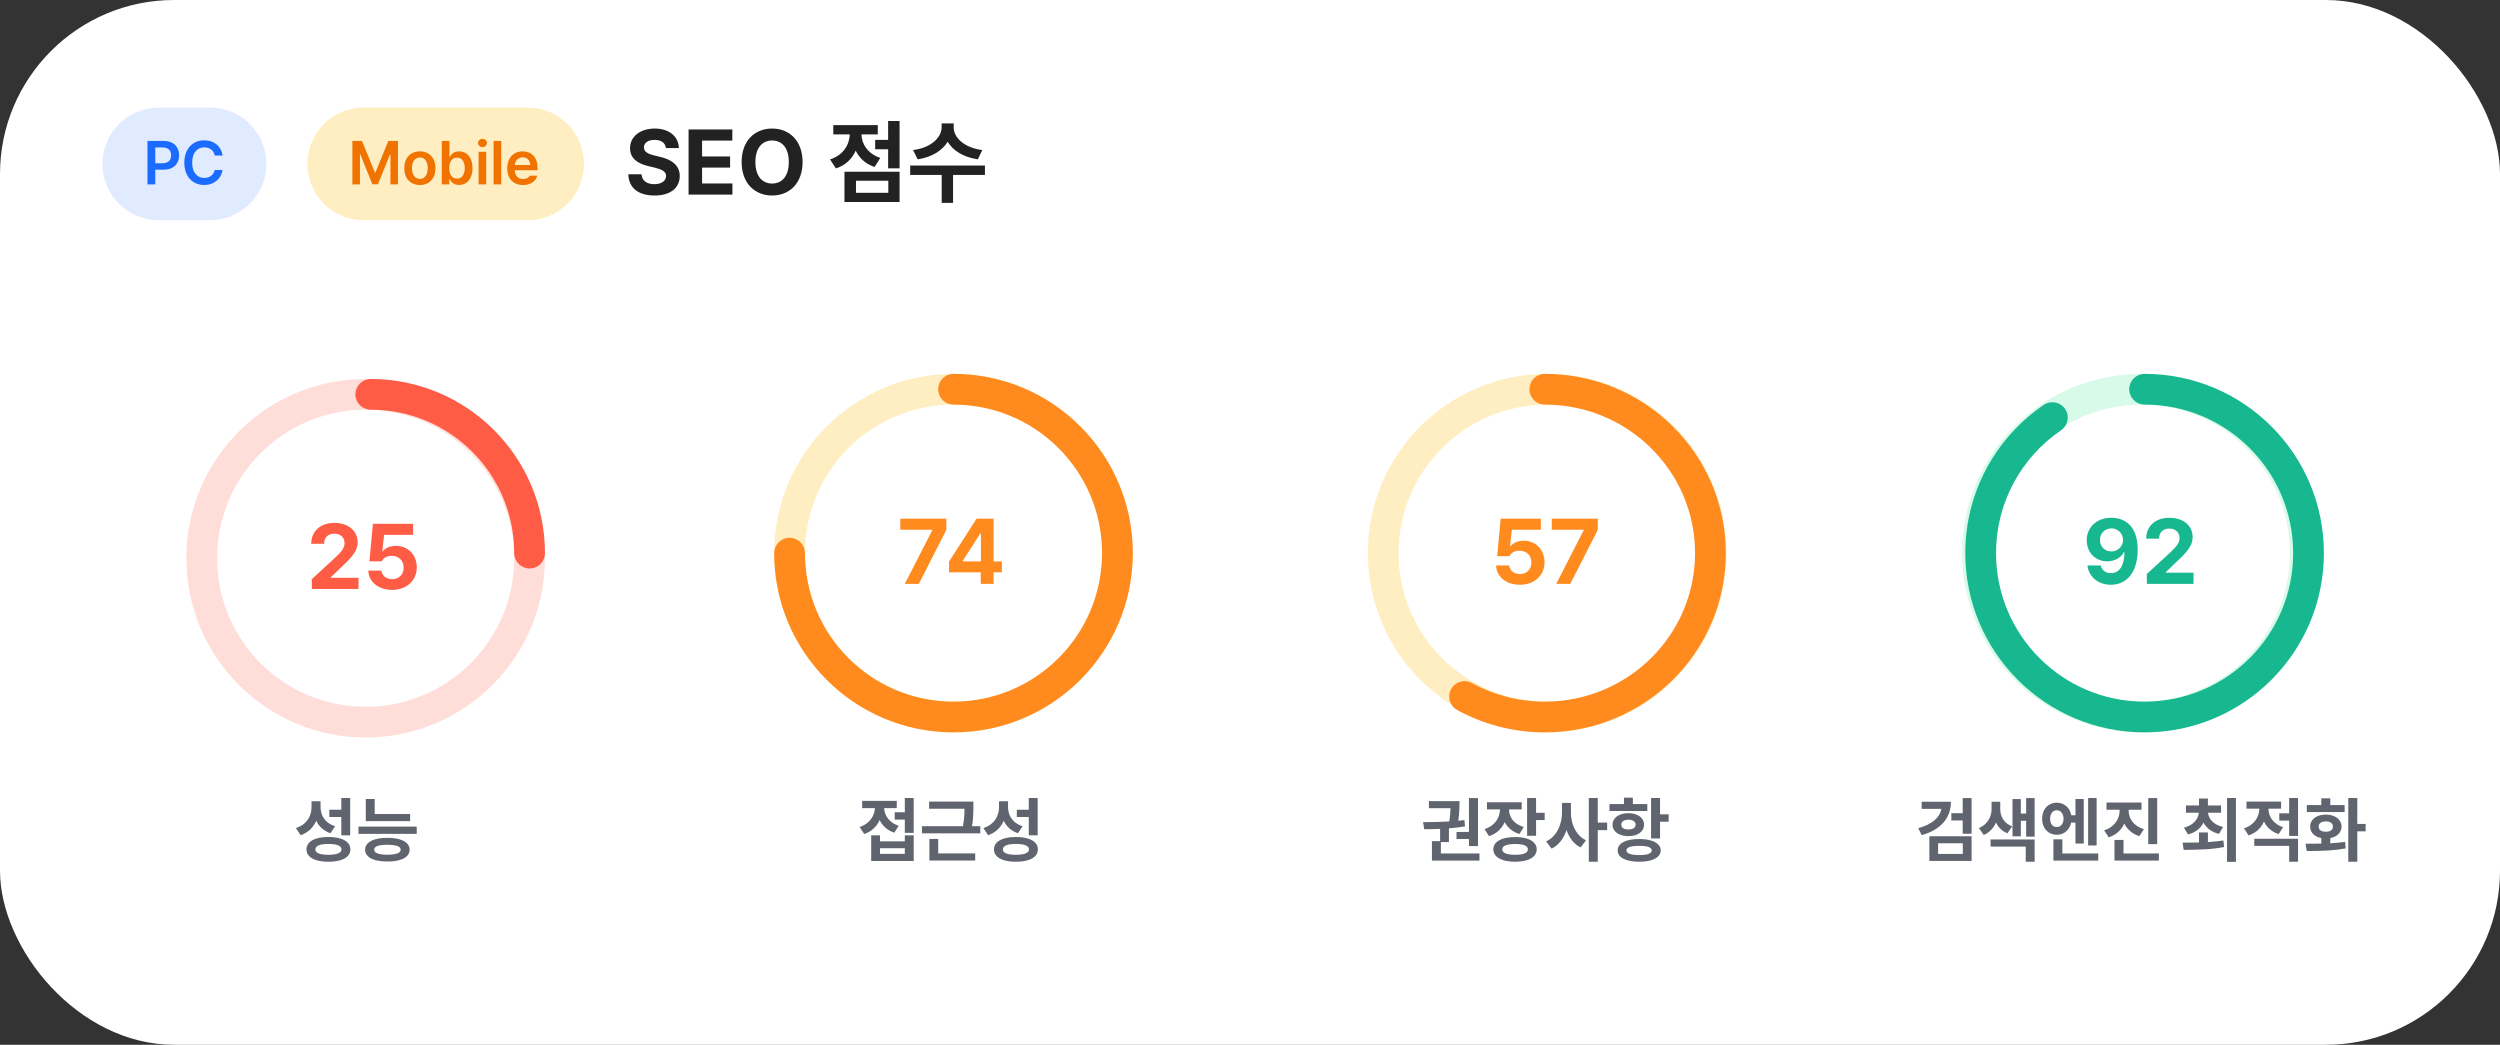 <svg width="402" height="168" viewBox="0 0 402 168" fill="none" xmlns="http://www.w3.org/2000/svg">
<rect x="0" y="0" width="402" height="168" fill="#333333" stroke="none"/>
<g clip-path="url(#clip0_17165_46711)">
<path d="M388.82 0H13.18C5.901 0 0 5.899 0 13.177V154.824C0 162.101 5.901 168 13.18 168H388.82C396.099 168 402 162.101 402 154.824V13.177C402 5.899 396.099 0 388.82 0Z" fill="white"/>
<path d="M33.775 17.294H25.537C20.532 17.294 16.476 21.35 16.476 26.353C16.476 31.356 20.532 35.412 25.537 35.412H33.775C38.779 35.412 42.836 31.356 42.836 26.353C42.836 21.35 38.779 17.294 33.775 17.294Z" fill="#E1EBFF"/>
<path d="M23.712 29.647V22.66H26.338C27.941 22.66 28.795 23.635 28.8 24.976C28.795 26.313 27.931 27.283 26.319 27.283H24.967V29.647H23.712ZM24.967 26.25H26.145C27.091 26.245 27.516 25.715 27.516 24.976C27.516 24.228 27.091 23.712 26.145 23.712H24.967V26.25ZM34.524 25.015C34.375 24.175 33.704 23.693 32.854 23.693C31.71 23.693 30.899 24.571 30.904 26.154C30.899 27.76 31.715 28.614 32.854 28.614C33.684 28.614 34.355 28.151 34.524 27.331H35.789C35.596 28.672 34.49 29.744 32.835 29.744C30.991 29.744 29.635 28.407 29.64 26.154C29.635 23.895 31.006 22.564 32.835 22.564C34.38 22.564 35.572 23.461 35.789 25.015H34.524Z" fill="#1C6BFF"/>
<path d="M84.848 17.294H58.488C53.483 17.294 49.426 21.35 49.426 26.353C49.426 31.356 53.483 35.412 58.488 35.412H84.848C89.853 35.412 93.91 31.356 93.91 26.353C93.91 21.35 89.853 17.294 84.848 17.294Z" fill="#FFEEC2"/>
<path d="M56.663 22.66H58.208L60.283 27.736H60.37L62.446 22.66H63.99V29.647H62.783V24.841H62.716L60.775 29.628H59.878L57.937 24.822H57.879V29.647H56.663V22.66ZM67.514 29.753C65.984 29.753 65.004 28.668 65.004 27.051C65.004 25.42 65.984 24.339 67.514 24.339C69.049 24.339 70.028 25.42 70.024 27.051C70.028 28.668 69.049 29.753 67.514 29.753ZM66.249 27.041C66.249 28.002 66.669 28.769 67.523 28.769C68.363 28.769 68.783 28.002 68.778 27.041C68.783 26.081 68.363 25.309 67.523 25.314C66.669 25.309 66.249 26.081 66.249 27.041ZM71.037 29.647V22.66H72.273V25.266H72.321C72.509 24.894 72.891 24.339 73.817 24.339C75.029 24.339 75.985 25.285 75.99 27.032C75.985 28.754 75.058 29.739 73.827 29.744C72.92 29.739 72.514 29.203 72.321 28.817H72.244V29.647H71.037ZM72.244 27.022C72.244 28.045 72.693 28.73 73.48 28.73C74.3 28.73 74.73 28.011 74.735 27.022C74.73 26.047 74.31 25.348 73.48 25.343C72.683 25.348 72.244 26.004 72.244 27.022ZM76.955 29.647V24.407H78.191V29.647H76.955ZM76.868 22.988C76.868 22.622 77.191 22.322 77.582 22.322C77.973 22.322 78.297 22.622 78.297 22.988C78.297 23.36 77.973 23.659 77.582 23.664C77.191 23.659 76.868 23.36 76.868 22.988ZM80.604 22.66V29.647H79.368V22.66H80.604ZM84.109 29.753C82.53 29.753 81.56 28.701 81.56 27.061C81.56 25.439 82.544 24.339 84.041 24.339C85.324 24.339 86.435 25.145 86.435 26.983V27.37H82.776C82.795 28.262 83.321 28.793 84.118 28.788C84.659 28.793 85.02 28.561 85.179 28.248H86.386C86.165 29.155 85.324 29.753 84.109 29.753ZM82.781 26.53H85.257C85.252 25.816 84.769 25.295 84.06 25.295C83.321 25.295 82.824 25.864 82.781 26.53Z" fill="#F07300"/>
<path d="M107.074 23.81C106.987 22.978 106.328 22.493 105.264 22.493C104.163 22.493 103.548 22.999 103.541 23.694C103.534 24.454 104.316 24.794 105.22 24.997L106.162 25.229C107.958 25.641 109.297 26.553 109.305 28.297C109.297 30.216 107.805 31.446 105.25 31.439C102.715 31.446 101.101 30.273 101.036 28.023H103.15C103.223 29.079 104.062 29.615 105.22 29.615C106.365 29.615 107.104 29.079 107.104 28.297C107.104 27.581 106.452 27.248 105.308 26.966L104.163 26.691C102.397 26.256 101.311 25.373 101.311 23.839C101.304 21.935 102.984 20.669 105.279 20.669C107.603 20.669 109.131 21.957 109.16 23.81H107.074ZM110.723 31.294V20.813H117.761V22.608H112.895V25.156H117.399V26.951H112.895V29.499H117.775V31.294H110.723ZM129.055 26.054C129.055 29.477 126.934 31.439 124.161 31.439C121.366 31.439 119.253 29.463 119.253 26.054C119.253 22.63 121.366 20.669 124.161 20.669C126.934 20.669 129.055 22.63 129.055 26.054ZM121.468 26.054C121.468 28.29 122.532 29.506 124.161 29.514C125.776 29.506 126.847 28.29 126.84 26.054C126.847 23.81 125.776 22.601 124.161 22.594C122.532 22.601 121.468 23.81 121.468 26.054ZM144.651 19.453V27.067H142.812V23.998H140.727V22.493H142.812V19.453H144.651ZM133.472 25.634C135.608 24.946 136.592 23.267 136.643 21.61H133.993V20.119H141.147V21.61H138.525C138.548 23.115 139.496 24.7 141.552 25.388L140.64 26.85C139.177 26.372 138.17 25.41 137.599 24.223C137.02 25.54 135.963 26.589 134.413 27.082L133.472 25.634ZM135.789 32.481V27.617H144.651V32.481H135.789ZM137.642 31.005H142.84V29.065H137.642V31.005ZM153.353 20.48C153.346 22.037 154.939 23.752 157.958 24.128L157.234 25.619C154.932 25.287 153.245 24.223 152.383 22.797C151.515 24.215 149.835 25.287 147.561 25.619L146.822 24.128C149.82 23.752 151.406 22.037 151.413 20.48V19.843H153.353V20.48ZM146.359 28.124V26.618H158.378V28.124H153.252V32.626H151.427V28.124H146.359Z" fill="#222222"/>
<path fill-rule="evenodd" clip-rule="evenodd" d="M58.797 65.883C45.603 65.883 34.907 76.575 34.907 89.765C34.907 102.955 45.603 113.647 58.797 113.647C71.99 113.647 82.686 102.955 82.686 89.765C82.686 76.575 71.99 65.883 58.797 65.883ZM29.965 89.765C29.965 73.846 42.873 60.941 58.797 60.941C74.72 60.941 87.629 73.846 87.629 89.765C87.629 105.684 74.72 118.588 58.797 118.588C42.873 118.588 29.965 105.684 29.965 89.765Z" fill="#FFDEDA"/>
<path d="M50.149 94.706L50.134 93.128L53.899 89.668C54.877 88.734 55.405 88.155 55.405 87.323C55.405 86.389 54.703 85.81 53.74 85.817C52.755 85.81 52.111 86.433 52.118 87.439H50.047C50.04 85.39 51.561 84.081 53.769 84.081C56.013 84.081 57.505 85.361 57.505 87.178C57.505 88.373 56.925 89.35 54.768 91.304L53.175 92.853V92.91H57.65V94.706H50.149ZM63.051 94.851C60.864 94.851 59.264 93.562 59.228 91.753H61.342C61.393 92.57 62.138 93.135 63.051 93.128C64.137 93.135 64.912 92.368 64.904 91.275C64.912 90.16 64.122 89.386 63.022 89.378C62.233 89.378 61.682 89.676 61.371 90.262H59.402L59.966 84.225H66.425V86.006H61.762L61.472 88.654H61.559C61.943 88.141 62.739 87.764 63.659 87.772C65.585 87.764 67.018 89.205 67.018 91.217C67.018 93.338 65.411 94.851 63.051 94.851Z" fill="#FF5C46"/>
<path fill-rule="evenodd" clip-rule="evenodd" d="M57.149 63.412C57.149 62.047 58.255 60.941 59.62 60.941C75.089 60.941 87.628 73.478 87.628 88.941C87.628 90.306 86.522 91.412 85.157 91.412C83.792 91.412 82.686 90.306 82.686 88.941C82.686 76.206 72.359 65.883 59.62 65.883C58.255 65.883 57.149 64.776 57.149 63.412Z" fill="#FF5C46"/>
<path d="M51.545 129.716C51.542 130.188 51.622 130.631 51.788 131.044C51.956 131.456 52.215 131.821 52.565 132.136C52.918 132.451 53.359 132.692 53.888 132.857L53.133 133.982C52.593 133.794 52.131 133.532 51.748 133.194C51.369 132.853 51.069 132.446 50.847 131.973C50.614 132.525 50.288 132.999 49.867 133.397C49.447 133.794 48.936 134.095 48.336 134.298L47.581 133.15C48.144 132.969 48.613 132.708 48.989 132.367C49.364 132.021 49.64 131.629 49.817 131.19C49.997 130.747 50.089 130.278 50.093 129.783V128.848H51.545V129.716ZM49.282 136.584C49.282 136.167 49.422 135.808 49.704 135.508C49.989 135.208 50.397 134.981 50.926 134.827C51.455 134.669 52.082 134.591 52.807 134.591C53.535 134.591 54.164 134.669 54.693 134.827C55.223 134.981 55.63 135.208 55.915 135.508C56.201 135.808 56.343 136.167 56.343 136.584C56.343 137 56.201 137.356 55.915 137.653C55.63 137.953 55.223 138.181 54.693 138.335C54.164 138.488 53.535 138.565 52.807 138.565C52.078 138.565 51.45 138.488 50.92 138.335C50.395 138.181 49.989 137.953 49.704 137.653C49.422 137.356 49.282 137 49.282 136.584ZM50.712 136.584C50.712 136.869 50.89 137.084 51.247 137.231C51.607 137.377 52.127 137.45 52.807 137.45C53.49 137.45 54.01 137.377 54.367 137.231C54.727 137.084 54.909 136.869 54.913 136.584C54.909 136.291 54.729 136.071 54.372 135.925C54.016 135.778 53.494 135.705 52.807 135.705C52.124 135.705 51.604 135.78 51.247 135.931C50.89 136.077 50.712 136.295 50.712 136.584ZM52.953 130.2H54.879V128.319H56.309V134.321H54.879V131.37H52.953V130.2ZM65.95 132.035H58.821V128.477H60.251V130.887H65.95V132.035ZM57.639 132.913H67.009V134.084H57.639V132.913ZM58.708 136.628C58.708 136.227 58.851 135.885 59.136 135.604C59.425 135.319 59.838 135.101 60.375 134.951C60.912 134.801 61.554 134.726 62.301 134.726C63.041 134.726 63.677 134.801 64.21 134.951C64.743 135.101 65.152 135.319 65.438 135.604C65.723 135.885 65.868 136.227 65.871 136.628C65.868 137.033 65.723 137.377 65.438 137.658C65.152 137.944 64.743 138.16 64.21 138.306C63.677 138.456 63.041 138.531 62.301 138.531C61.554 138.531 60.91 138.456 60.37 138.306C59.833 138.16 59.422 137.944 59.136 137.658C58.851 137.374 58.708 137.03 58.708 136.628ZM60.172 136.628C60.169 137.161 60.878 137.432 62.301 137.439C62.999 137.435 63.527 137.366 63.883 137.231C64.244 137.096 64.426 136.895 64.43 136.628C64.426 136.362 64.248 136.167 63.895 136.043C63.542 135.915 63.011 135.848 62.301 135.84C61.58 135.848 61.043 135.913 60.691 136.037C60.341 136.161 60.169 136.358 60.172 136.628Z" fill="#5F646F"/>
<path fill-rule="evenodd" clip-rule="evenodd" d="M153.324 65.059C140.13 65.059 129.435 75.751 129.435 88.941C129.435 102.131 140.13 112.824 153.324 112.824C166.518 112.824 177.213 102.131 177.213 88.941C177.213 75.751 166.518 65.059 153.324 65.059ZM124.492 88.941C124.492 73.022 137.401 60.118 153.324 60.118C169.248 60.118 182.156 73.022 182.156 88.941C182.156 104.86 169.248 117.765 153.324 117.765C137.401 117.765 124.492 104.86 124.492 88.941Z" fill="#FFEEC2"/>
<path d="M145.494 93.882L149.91 85.254V85.183H144.77V83.401H152.169V85.212L147.752 93.882H145.494ZM152.604 92.029V90.307L157.035 83.401H159.771V90.278H161.103V92.029H159.771V93.882H157.701V92.029H152.604ZM154.805 90.278H157.73V85.79H157.629L154.805 90.191V90.278Z" fill="#FF8A1E"/>
<path fill-rule="evenodd" clip-rule="evenodd" d="M150.853 62.588C150.853 61.224 151.959 60.118 153.324 60.118C169.248 60.118 182.156 73.022 182.156 88.941C182.156 104.86 169.248 117.765 153.324 117.765C137.401 117.765 124.492 104.86 124.492 88.941C124.492 87.577 125.599 86.471 126.963 86.471C128.328 86.471 129.435 87.577 129.435 88.941C129.435 102.131 140.131 112.824 153.324 112.824C166.518 112.824 177.213 102.131 177.213 88.941C177.213 75.751 166.518 65.059 153.324 65.059C151.959 65.059 150.853 63.953 150.853 62.588Z" fill="#FF8A1E"/>
<path d="M146.924 133.926H145.494V131.787H143.871V130.616H145.494V128.319H146.924V133.926ZM138.229 132.981C138.748 132.808 139.187 132.566 139.547 132.255C139.908 131.939 140.182 131.584 140.369 131.19C140.557 130.796 140.664 130.383 140.69 129.952H138.635V128.781H144.199V129.952H142.165C142.188 130.346 142.287 130.728 142.464 131.1C142.644 131.468 142.907 131.8 143.252 132.096C143.598 132.393 144.018 132.624 144.514 132.789L143.804 133.892C143.252 133.712 142.778 133.448 142.38 133.099C141.985 132.749 141.674 132.339 141.445 131.866C141.208 132.395 140.882 132.853 140.465 133.239C140.052 133.626 139.551 133.915 138.961 134.107L138.229 132.981ZM140.088 134.321H141.506V135.288H145.494V134.321H146.924V138.452H140.088V134.321ZM145.494 137.304V136.392H141.506V137.304H145.494ZM156.52 129.76V130.121C156.52 130.586 156.505 131.035 156.474 131.466C156.445 131.898 156.385 132.362 156.294 132.857H157.634V134.005H148.253V132.857H154.83C154.931 132.339 154.999 131.864 155.033 131.433C155.067 131.001 155.085 130.537 155.09 130.042H149.401V128.894H156.52V129.76ZM149.447 134.905H150.866V137.225H156.812V138.373H149.447V134.905ZM162.094 129.716C162.091 130.188 162.172 130.631 162.336 131.044C162.506 131.456 162.765 131.821 163.114 132.136C163.467 132.451 163.908 132.692 164.437 132.857L163.682 133.982C163.142 133.794 162.68 133.532 162.298 133.194C161.918 132.853 161.618 132.446 161.396 131.973C161.163 132.525 160.837 132.999 160.416 133.397C159.996 133.794 159.485 134.095 158.885 134.298L158.13 133.15C158.694 132.969 159.162 132.708 159.538 132.367C159.914 132.021 160.19 131.629 160.366 131.19C160.546 130.747 160.638 130.278 160.642 129.783V128.848H162.094V129.716ZM159.83 136.584C159.83 136.167 159.971 135.808 160.253 135.508C160.538 135.208 160.946 134.981 161.475 134.827C162.004 134.669 162.631 134.591 163.356 134.591C164.084 134.591 164.713 134.669 165.243 134.827C165.771 134.981 166.179 135.208 166.464 135.508C166.75 135.808 166.893 136.167 166.893 136.584C166.893 137 166.75 137.356 166.464 137.653C166.179 137.953 165.771 138.181 165.243 138.335C164.713 138.488 164.084 138.565 163.356 138.565C162.628 138.565 161.999 138.488 161.47 138.335C160.944 138.181 160.538 137.953 160.253 137.653C159.971 137.356 159.83 137 159.83 136.584ZM161.261 136.584C161.261 136.869 161.439 137.084 161.796 137.231C162.157 137.377 162.677 137.45 163.356 137.45C164.039 137.45 164.559 137.377 164.916 137.231C165.276 137.084 165.458 136.869 165.462 136.584C165.458 136.291 165.278 136.071 164.921 135.925C164.565 135.778 164.043 135.705 163.356 135.705C162.672 135.705 162.153 135.78 161.796 135.931C161.439 136.077 161.261 136.295 161.261 136.584ZM163.502 130.2H165.428V128.319H166.859V134.321H165.428V131.37H163.502V130.2Z" fill="#5F646F"/>
<path fill-rule="evenodd" clip-rule="evenodd" d="M248.779 65.059C235.585 65.059 224.889 75.751 224.889 88.941C224.889 102.131 235.585 112.824 248.779 112.824C261.972 112.824 272.668 102.131 272.668 88.941C272.668 75.751 261.972 65.059 248.779 65.059ZM219.947 88.941C219.947 73.022 232.855 60.118 248.779 60.118C264.702 60.118 277.611 73.022 277.611 88.941C277.611 104.86 264.702 117.765 248.779 117.765C232.855 117.765 219.947 104.86 219.947 88.941Z" fill="#FFEEC2"/>
<path d="M244.394 94.027C242.207 94.027 240.608 92.739 240.571 90.929H242.686C242.736 91.747 243.482 92.312 244.394 92.305C245.48 92.312 246.255 91.544 246.248 90.452C246.255 89.337 245.466 88.562 244.366 88.555C243.576 88.555 243.026 88.852 242.715 89.439H240.745L241.31 83.401H247.768V85.183H243.105L242.816 87.831H242.903C243.286 87.317 244.083 86.941 245.002 86.948C246.928 86.941 248.362 88.381 248.362 90.394C248.362 92.514 246.755 94.027 244.394 94.027ZM250.244 93.882L254.661 85.254V85.183H249.52V83.401H256.92V85.212L252.503 93.882H250.244Z" fill="#FF8A1E"/>
<path fill-rule="evenodd" clip-rule="evenodd" d="M245.929 62.588C245.929 61.224 247.036 60.118 248.4 60.118C264.452 60.118 277.508 72.998 277.508 88.941C277.508 104.884 264.452 117.765 248.4 117.765C243.293 117.765 238.485 116.46 234.306 114.166C233.109 113.509 232.672 112.007 233.329 110.811C233.986 109.615 235.489 109.178 236.685 109.835C240.152 111.738 244.143 112.824 248.4 112.824C261.771 112.824 272.565 102.107 272.565 88.941C272.565 75.775 261.771 65.059 248.4 65.059C247.036 65.059 245.929 63.953 245.929 62.588Z" fill="#FF8A1E"/>
<path d="M237.663 136.043H236.209V134.906H234.205V133.78H236.209V128.331H237.663V136.043ZM228.951 132.204C229.75 132.196 230.471 132.185 231.114 132.17C231.755 132.155 232.401 132.129 233.05 132.091C233.152 131.408 233.217 130.699 233.247 129.963H229.768V128.826H234.689V129.209C234.689 129.629 234.676 130.055 234.65 130.487C234.627 130.918 234.573 131.416 234.486 131.979C234.787 131.953 235.117 131.915 235.478 131.866L235.568 132.88C234.787 133.018 233.927 133.125 232.988 133.2V135.402H231.693V137.237H237.899V138.385H230.252V135.255H231.569V133.285C230.804 133.322 229.951 133.341 229.013 133.341L228.833 132.204H228.951ZM244.69 130.155H242.651C242.655 130.564 242.742 130.954 242.911 131.326C243.084 131.697 243.347 132.028 243.699 132.317C244.052 132.606 244.492 132.827 245.017 132.981L244.33 134.107C243.778 133.938 243.303 133.69 242.905 133.363C242.507 133.037 242.192 132.648 241.959 132.198C241.723 132.728 241.393 133.187 240.968 133.577C240.547 133.964 240.039 134.257 239.442 134.456L238.71 133.319C239.254 133.146 239.712 132.896 240.084 132.57C240.455 132.243 240.731 131.872 240.911 131.455C241.096 131.038 241.192 130.605 241.199 130.155H239.104V129.006H244.69V130.155ZM240.129 136.573C240.129 136.16 240.27 135.805 240.551 135.509C240.832 135.212 241.239 134.986 241.767 134.833C242.297 134.679 242.922 134.602 243.643 134.602C244.352 134.602 244.966 134.679 245.484 134.833C246.002 134.986 246.4 135.212 246.678 135.509C246.96 135.805 247.1 136.16 247.1 136.573C247.1 136.989 246.96 137.346 246.678 137.642C246.4 137.942 246.002 138.171 245.484 138.329C244.966 138.486 244.352 138.566 243.643 138.566C242.922 138.566 242.297 138.486 241.767 138.329C241.242 138.171 240.837 137.942 240.551 137.642C240.27 137.342 240.129 136.985 240.129 136.573ZM241.57 136.573C241.566 136.862 241.741 137.081 242.094 137.231C242.447 137.377 242.963 137.45 243.643 137.45C244.311 137.45 244.818 137.377 245.163 137.231C245.509 137.085 245.681 136.865 245.681 136.573C245.681 136.291 245.511 136.079 245.169 135.936C244.831 135.79 244.335 135.717 243.682 135.717C242.987 135.717 242.46 135.788 242.1 135.931C241.743 136.074 241.566 136.288 241.57 136.573ZM245.558 128.319H246.999V130.695H248.384V131.866H246.999V134.399H245.558V128.319ZM252.607 130.639C252.604 131.266 252.692 131.874 252.873 132.463C253.052 133.049 253.325 133.574 253.689 134.039C254.053 134.505 254.5 134.865 255.029 135.12L254.162 136.269C253.629 136.002 253.172 135.63 252.794 135.154C252.415 134.674 252.116 134.114 251.898 133.476C251.666 134.163 251.348 134.763 250.947 135.278C250.545 135.788 250.063 136.182 249.499 136.46L248.61 135.3C249.169 135.045 249.64 134.675 250.023 134.191C250.406 133.703 250.691 133.153 250.879 132.541C251.07 131.926 251.166 131.292 251.166 130.639V129.107H252.607V130.639ZM255.48 128.319H256.921V132.271H258.431V133.488H256.921V138.566H255.48V128.319ZM266.934 130.943H268.319V132.136H266.934V134.828H265.492V128.319H266.934V130.943ZM258.802 129.299H261.133V128.263H262.563V129.299H264.884V130.413H258.802V129.299ZM259.298 132.609C259.298 132.249 259.404 131.93 259.618 131.652C259.833 131.37 260.131 131.153 260.514 130.999C260.9 130.842 261.343 130.763 261.843 130.763C262.334 130.763 262.772 130.842 263.155 130.999C263.538 131.153 263.835 131.37 264.045 131.652C264.259 131.93 264.366 132.249 264.366 132.609C264.366 132.973 264.259 133.294 264.045 133.572C263.835 133.85 263.538 134.066 263.155 134.219C262.772 134.37 262.334 134.445 261.843 134.445C261.348 134.445 260.906 134.37 260.52 134.219C260.133 134.066 259.833 133.85 259.618 133.572C259.404 133.294 259.298 132.973 259.298 132.609ZM260.12 136.753C260.116 136.37 260.253 136.041 260.531 135.767C260.809 135.494 261.208 135.283 261.731 135.137C262.252 134.991 262.872 134.917 263.589 134.917C264.291 134.917 264.901 134.991 265.419 135.137C265.937 135.283 266.336 135.495 266.618 135.773C266.904 136.047 267.046 136.373 267.046 136.753C267.046 137.124 266.904 137.447 266.618 137.721C266.336 137.995 265.935 138.203 265.413 138.346C264.895 138.492 264.287 138.566 263.589 138.566C262.876 138.566 262.256 138.492 261.731 138.346C261.208 138.203 260.809 137.995 260.531 137.721C260.253 137.447 260.116 137.124 260.12 136.753ZM260.706 132.609C260.702 132.857 260.801 133.049 261.004 133.184C261.21 133.315 261.49 133.379 261.843 133.375C262.196 133.379 262.478 133.315 262.688 133.184C262.898 133.049 263.003 132.857 263.003 132.609C263.003 132.358 262.898 132.163 262.688 132.023C262.478 131.885 262.196 131.813 261.843 131.81C261.494 131.813 261.216 131.885 261.01 132.023C260.803 132.163 260.702 132.358 260.706 132.609ZM261.539 136.753C261.535 136.993 261.708 137.177 262.057 137.305C262.406 137.432 262.917 137.496 263.589 137.496C264.241 137.496 264.742 137.432 265.087 137.305C265.432 137.177 265.605 136.993 265.605 136.753C265.605 136.501 265.433 136.316 265.092 136.195C264.755 136.075 264.253 136.013 263.589 136.009C262.905 136.013 262.391 136.075 262.045 136.195C261.704 136.316 261.535 136.501 261.539 136.753Z" fill="#5F646F"/>
<path fill-rule="evenodd" clip-rule="evenodd" d="M344.336 65.059C331.142 65.059 320.447 75.751 320.447 88.941C320.447 102.131 331.142 112.824 344.336 112.824C357.53 112.824 368.225 102.131 368.225 88.941C368.225 75.751 357.53 65.059 344.336 65.059ZM315.504 88.941C315.504 73.022 328.412 60.118 344.336 60.118C360.259 60.118 373.168 73.022 373.168 88.941C373.168 104.86 360.259 117.765 344.336 117.765C328.412 117.765 315.504 104.86 315.504 88.941Z" fill="#D8FAE8"/>
<path d="M339.511 83.257C341.683 83.264 343.739 84.56 343.739 88.367C343.746 91.928 342.059 94.028 339.424 94.028C337.317 94.028 335.869 92.702 335.659 90.929H337.802C337.983 91.704 338.584 92.16 339.424 92.16C340.851 92.16 341.603 90.879 341.61 88.787H341.524C341.031 89.714 339.995 90.263 338.83 90.263C336.948 90.263 335.558 88.845 335.543 86.891C335.543 84.784 337.144 83.25 339.511 83.257ZM337.672 86.832C337.672 87.868 338.432 88.671 339.511 88.671C340.575 88.671 341.393 87.825 341.393 86.818C341.379 85.819 340.597 84.973 339.525 84.965C338.453 84.973 337.658 85.79 337.672 86.832ZM345.216 93.882L345.202 92.305L348.966 88.845C349.944 87.911 350.472 87.332 350.472 86.5C350.472 85.566 349.77 84.987 348.807 84.994C347.822 84.987 347.178 85.609 347.185 86.616H345.114C345.108 84.567 346.628 83.257 348.836 83.257C351.081 83.257 352.572 84.538 352.572 86.355C352.572 87.55 351.993 88.526 349.835 90.481L348.242 92.03V92.087H352.717V93.882H345.216Z" fill="#17B78F"/>
<path fill-rule="evenodd" clip-rule="evenodd" d="M342.38 62.588C342.38 61.224 343.486 60.118 344.851 60.118C360.774 60.118 373.683 73.022 373.683 88.941C373.683 104.86 360.774 117.765 344.851 117.765C328.928 117.765 316.019 104.86 316.019 88.941C316.019 79.032 321.023 70.292 328.631 65.108C329.759 64.34 331.297 64.631 332.065 65.758C332.834 66.886 332.543 68.423 331.415 69.191C325.1 73.494 320.962 80.735 320.962 88.941C320.962 102.131 331.657 112.824 344.851 112.824C358.045 112.824 368.74 102.131 368.74 88.941C368.74 75.751 358.045 65.059 344.851 65.059C343.486 65.059 342.38 63.953 342.38 62.588Z" fill="#17B78F"/>
<path d="M313.71 128.916C313.71 129.802 313.528 130.599 313.164 131.308C312.8 132.014 312.267 132.619 311.565 133.121C310.866 133.621 310.016 134.009 309.014 134.286L308.451 133.172C309.543 132.875 310.407 132.459 311.041 131.922C311.675 131.382 312.053 130.762 312.173 130.065H309.002V128.916H313.71ZM310.241 134.467H317.032V138.441H310.241V134.467ZM315.614 137.315V135.592H311.649V137.315H315.614ZM313.778 130.762H315.602V128.33H317.032V134.061H315.602V131.933H313.778V130.762ZM321.639 130.099C321.639 130.706 321.797 131.26 322.112 131.759C322.431 132.254 322.916 132.632 323.565 132.89L322.788 133.994C322.367 133.825 322.003 133.592 321.696 133.295C321.388 132.996 321.14 132.646 320.952 132.249C320.761 132.707 320.5 133.108 320.169 133.454C319.839 133.799 319.443 134.069 318.981 134.264L318.215 133.15C318.677 132.95 319.058 132.689 319.359 132.367C319.663 132.04 319.886 131.682 320.028 131.292C320.171 130.901 320.243 130.504 320.243 130.099V128.916H321.639V130.099ZM320.085 134.985H327.169V138.565H325.739V136.133H320.085V134.985ZM323.61 128.488H324.95V130.819H325.806V128.33H327.169V134.534H325.806V131.989H324.95V134.478H323.61V128.488ZM330.728 129.073C331.122 129.073 331.482 129.158 331.809 129.327C332.135 129.492 332.408 129.729 332.626 130.036C332.844 130.341 332.988 130.695 333.06 131.1H333.735V128.477H335.064V135.638H333.735V132.271H333.042C332.963 132.661 332.815 133.005 332.598 133.301C332.38 133.594 332.11 133.823 331.787 133.988C331.464 134.149 331.111 134.23 330.728 134.23C330.278 134.23 329.872 134.121 329.512 133.904C329.155 133.683 328.875 133.376 328.672 132.986C328.474 132.592 328.374 132.147 328.374 131.652C328.374 131.149 328.474 130.702 328.672 130.312C328.875 129.918 329.155 129.614 329.512 129.4C329.868 129.183 330.274 129.073 330.728 129.073ZM329.658 131.635C329.658 132.059 329.756 132.391 329.951 132.632C330.146 132.871 330.405 132.992 330.728 132.992C330.938 132.992 331.124 132.939 331.285 132.834C331.451 132.726 331.58 132.572 331.674 132.372C331.768 132.17 331.817 131.93 331.821 131.652C331.817 131.374 331.768 131.132 331.674 130.925C331.58 130.719 331.451 130.561 331.285 130.453C331.124 130.344 330.938 130.29 330.728 130.29C330.518 130.29 330.332 130.344 330.171 130.453C330.009 130.561 329.883 130.718 329.793 130.92C329.703 131.123 329.658 131.361 329.658 131.635ZM330.187 134.962H331.629V137.237H337.395V138.385H330.187V134.962ZM335.773 128.319H337.137V135.953H335.773V128.319ZM342.294 130.346C342.291 130.766 342.377 131.173 342.554 131.568C342.734 131.958 343.008 132.309 343.376 132.62C343.744 132.928 344.198 133.164 344.738 133.329L344.007 134.456C343.447 134.275 342.963 134.013 342.554 133.668C342.148 133.319 341.827 132.905 341.591 132.429C341.35 132.95 341.02 133.402 340.6 133.785C340.179 134.164 339.674 134.452 339.085 134.647L338.342 133.521C338.889 133.345 339.349 133.091 339.721 132.761C340.096 132.431 340.374 132.057 340.554 131.641C340.738 131.224 340.83 130.793 340.83 130.346V130.2H338.725V129.051H344.355V130.2H342.294V130.346ZM340.008 135.064H341.461V137.237H347.149V138.385H340.008V135.064ZM345.437 128.33H346.878V135.739H345.437V128.33ZM355.032 135.401C355.945 135.345 356.774 135.262 357.522 135.153L357.634 136.201C356.632 136.392 355.61 136.516 354.571 136.572C353.535 136.628 352.389 136.659 351.136 136.662L350.967 135.503C351.958 135.503 352.836 135.491 353.602 135.469V133.859H355.032V135.401ZM351.169 133.093C351.913 132.894 352.485 132.581 352.887 132.153C353.292 131.722 353.52 131.232 353.568 130.684H351.496V129.524H353.602V128.409H355.032V129.524H357.15V130.684H355.055C355.089 131.025 355.199 131.348 355.387 131.652C355.575 131.952 355.844 132.218 356.193 132.451C356.541 132.684 356.965 132.861 357.466 132.981L356.812 134.095C356.227 133.949 355.723 133.72 355.302 133.408C354.886 133.093 354.558 132.716 354.317 132.277C354.088 132.739 353.765 133.132 353.348 133.459C352.936 133.785 352.435 134.023 351.845 134.174L351.169 133.093ZM358.107 128.319H359.537V138.587H358.107V128.319ZM366.801 130.031H364.763C364.767 130.447 364.853 130.85 365.022 131.241C365.195 131.628 365.458 131.976 365.81 132.288C366.164 132.6 366.599 132.842 367.117 133.015L366.408 134.117C365.86 133.945 365.386 133.686 364.988 133.341C364.59 132.992 364.277 132.579 364.048 132.102C363.812 132.632 363.485 133.09 363.068 133.476C362.651 133.859 362.15 134.144 361.565 134.331L360.832 133.194C361.373 133.022 361.827 132.77 362.196 132.44C362.563 132.11 362.837 131.737 363.018 131.32C363.201 130.9 363.295 130.47 363.299 130.031H361.238V128.894H366.801V130.031ZM362.488 134.872H369.527V138.565H368.097V136.02H362.488V134.872ZM366.509 130.785H368.097V128.319H369.527V134.422H368.097V131.956H366.509V130.785ZM379.055 132.485H380.395V133.678H379.055V138.565H377.603V128.319H379.055V132.485ZM370.732 135.671C371.813 135.671 372.658 135.664 373.266 135.649V134.77C372.906 134.7 372.591 134.578 372.321 134.405C372.05 134.232 371.842 134.019 371.695 133.763C371.549 133.508 371.475 133.225 371.475 132.913C371.475 132.538 371.581 132.203 371.791 131.911C372.005 131.618 372.303 131.391 372.686 131.23C373.069 131.069 373.507 130.988 373.999 130.988C374.483 130.988 374.915 131.069 375.294 131.23C375.677 131.391 375.975 131.618 376.189 131.911C376.406 132.203 376.518 132.538 376.521 132.913C376.518 133.225 376.44 133.51 376.29 133.769C376.14 134.023 375.928 134.238 375.654 134.41C375.383 134.583 375.069 134.703 374.708 134.77V135.598C375.621 135.549 376.416 135.476 377.096 135.379L377.186 136.426C376.285 136.591 375.352 136.702 374.387 136.758C373.422 136.814 372.405 136.842 371.335 136.842H370.923L370.732 135.671ZM370.935 129.456H373.266V128.376H374.708V129.456H377.017V130.582H370.935V129.456ZM372.839 132.913C372.835 133.179 372.936 133.386 373.143 133.532C373.353 133.675 373.638 133.746 373.999 133.746C374.348 133.746 374.624 133.675 374.826 133.532C375.032 133.386 375.136 133.179 375.136 132.913C375.136 132.654 375.032 132.451 374.826 132.305C374.62 132.159 374.344 132.083 373.999 132.08C373.642 132.083 373.359 132.159 373.148 132.305C372.938 132.451 372.835 132.654 372.839 132.913Z" fill="#5F646F"/>
</g>
<defs>
<clipPath id="clip0_17165_46711">
<rect width="402" height="168" rx="28" fill="white"/>
</clipPath>
</defs>
</svg>
